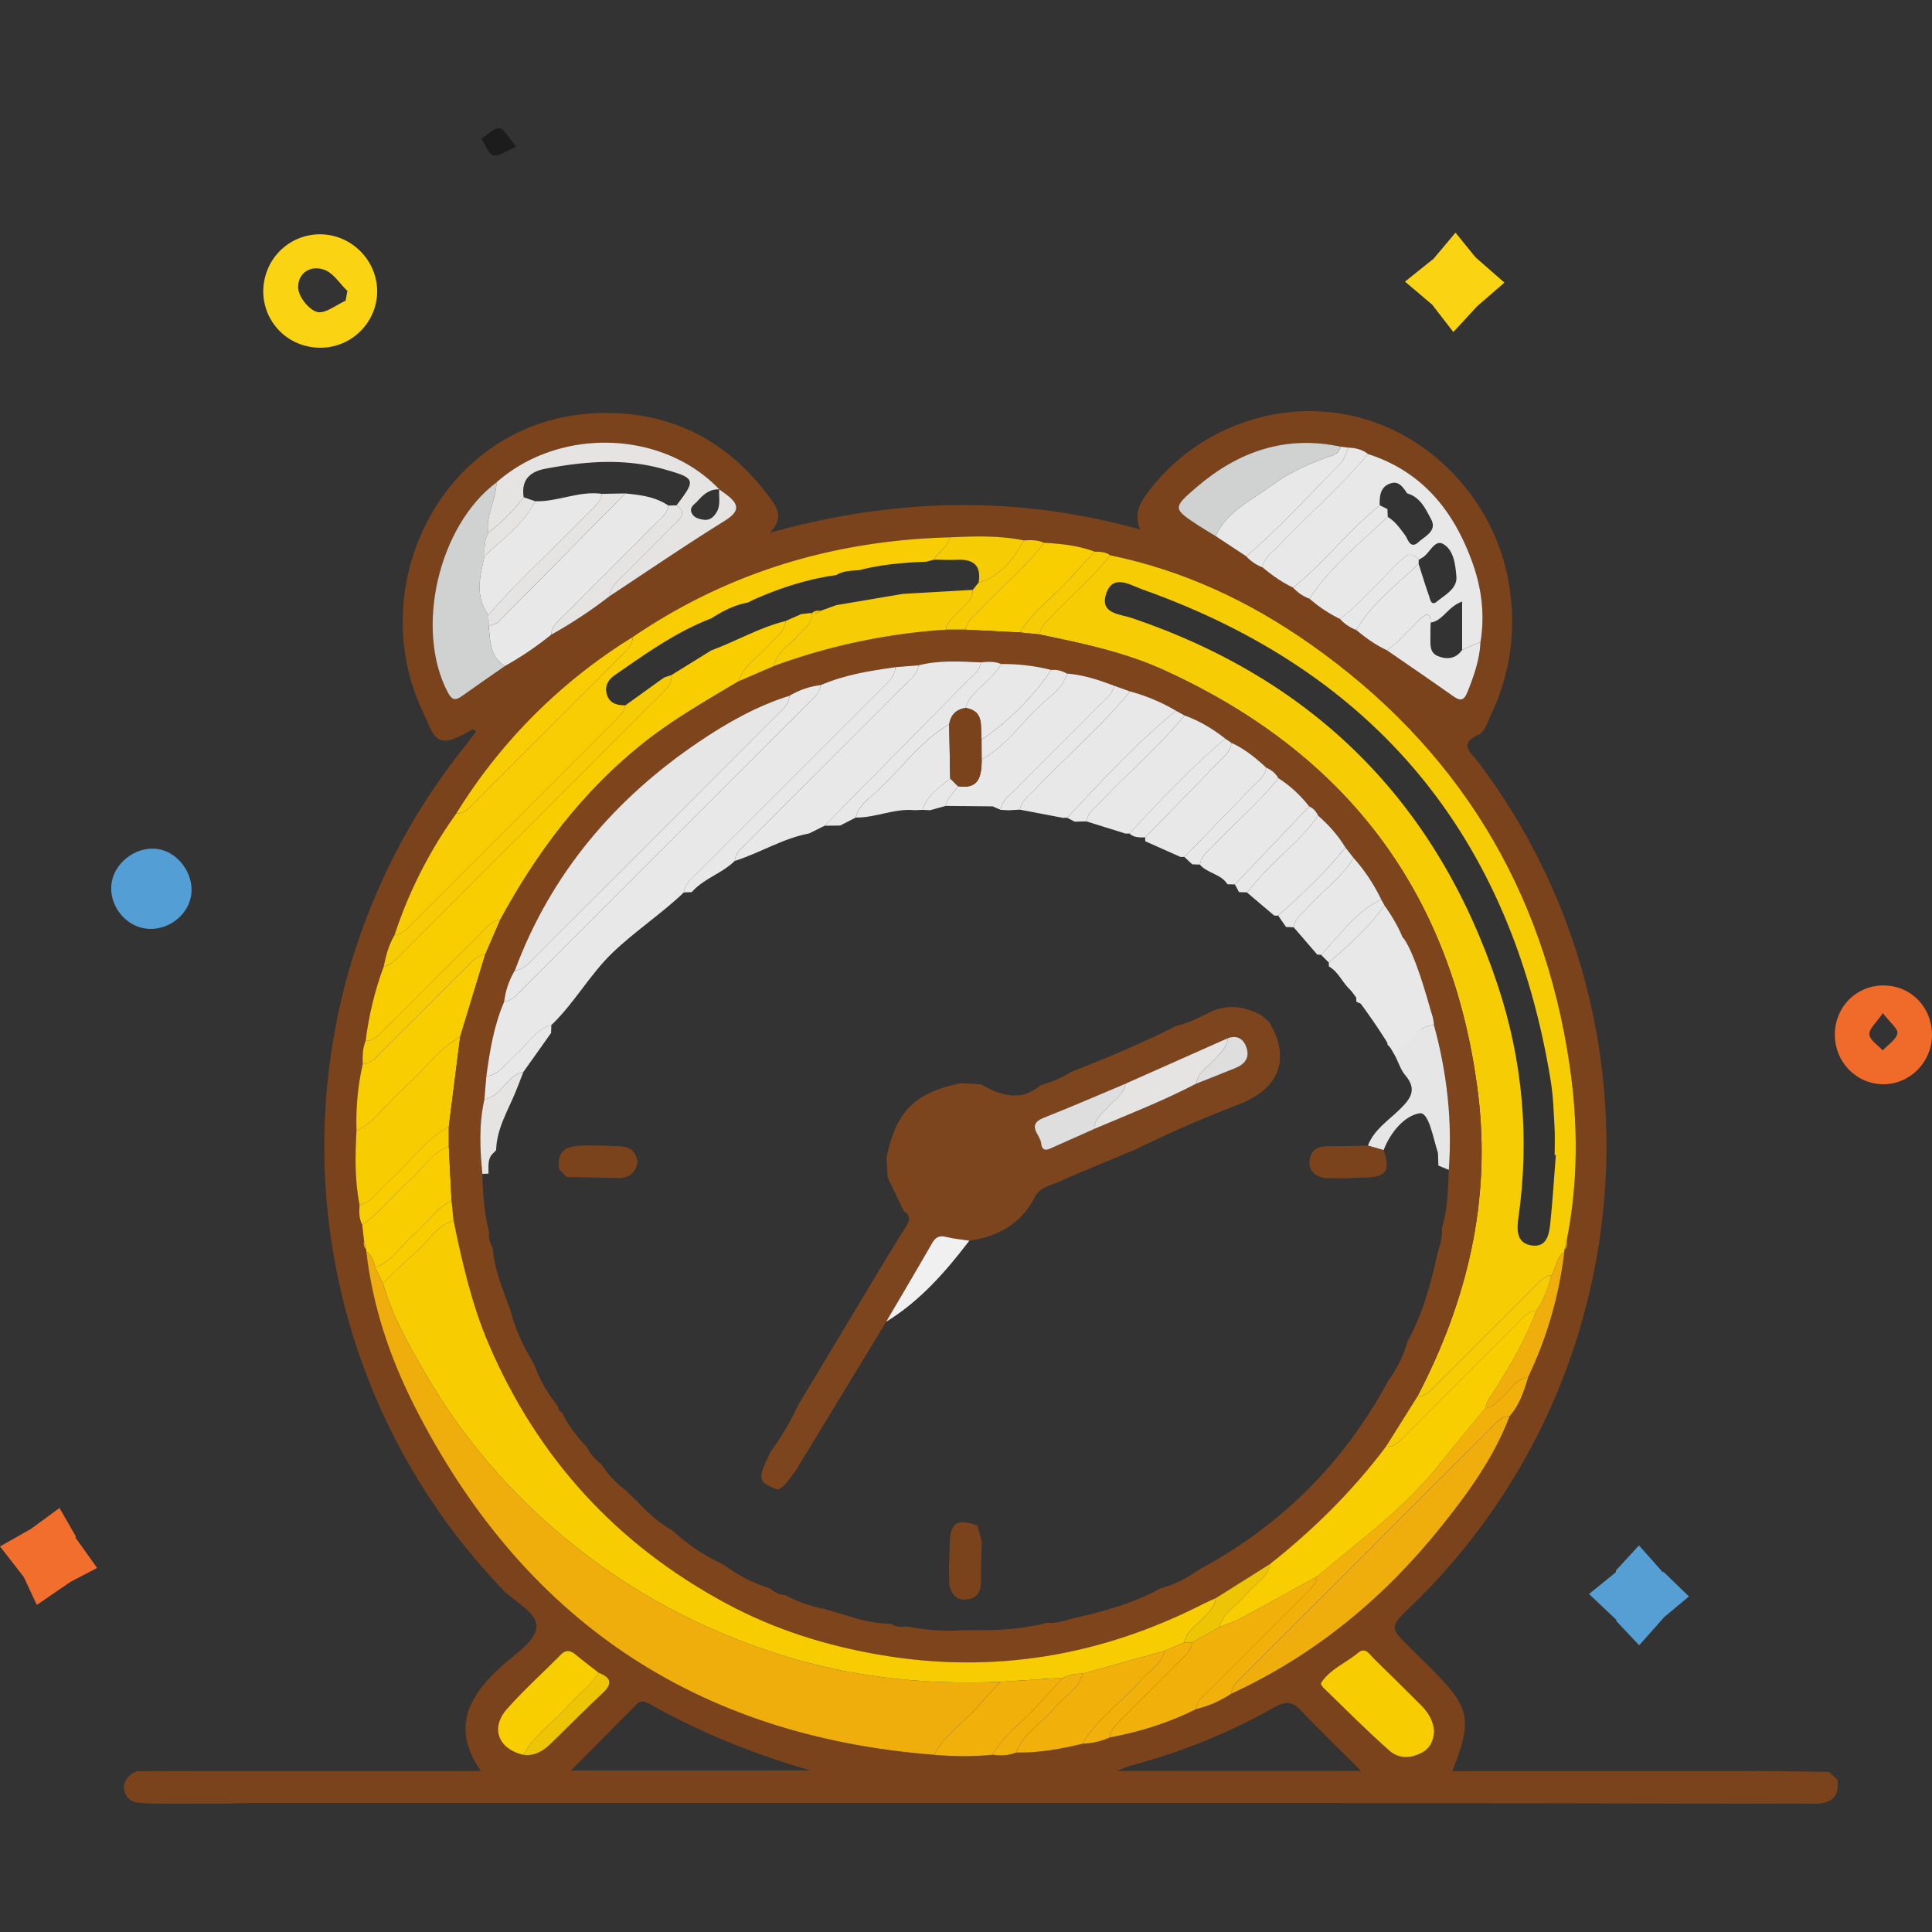 <svg xmlns="http://www.w3.org/2000/svg" width="90" height="90"><rect width="100%" height="100%" fill="#333333" stroke="none"/><g clip-rule="evenodd"><path fill-rule="evenodd" fill="#F06B2A" d="M89.999 48.254c-.022 1.243-1.038 2.255-2.262 2.254-1.276-.001-2.285-1.055-2.262-2.36.021-1.262 1.009-2.24 2.259-2.242 1.291-.002 2.289 1.032 2.265 2.348zm-2.288-1.058c-.309.453-.653.738-.631.99.023.264.399.496.621.743.245-.259.626-.49.687-.788.044-.208-.347-.509-.677-.945z"/><path fill-rule="evenodd" fill="#569FD5" d="M75.287 73.148l1.063-1.157 1.118 1.258.02-.032c.396.384.792.769 1.189 1.152l-1.145.956-1.173 1.319-1.079-1.146c.012-.008.022-.016.034-.022l-1.29-1.221 1.24-1.008c.008-.032.016-.064.023-.099z"/><path fill-rule="evenodd" fill="#FAD313" d="M68.737 11.989l1.345 1.176-1.271 1.101c-.338.365-.723.784-1.108 1.202l-.989-1.278c-.379-.322-.821-.697-1.264-1.071l1.335-1.07c.266-.314.642-.763 1.018-1.211l.934 1.151z"/><g fill-rule="evenodd"><path fill="#FAD312" d="M14.354 16.138a2.62 2.62 0 0 1-2.014-3.191 2.634 2.634 0 0 1 3.129-1.971c1.454.326 2.373 1.777 2.029 3.201a2.653 2.653 0 0 1-3.144 1.961zm1.745-2.127l.084-.458c-.354-.339-.651-.83-1.071-.983-.66-.242-1.254.169-1.221.848.019.405.495 1.009.878 1.113.368.102.882-.325 1.33-.52z"/><path fill="#F16E2D" d="M1.114 73.474A446.6 446.6 0 0 0 0 72.038l1.438-.813c.439-.322.887-.649 1.334-.978l.775 1.35a.717.717 0 0 1-.043.014c.339.477.68.953 1.02 1.43l-1.257.658-1.552 1.066-.601-1.291z"/><path fill="#539ED4" d="M6.618 43.225c-.955-.228-1.604-1.246-1.401-2.192.213-.993 1.3-1.69 2.269-1.456.935.226 1.6 1.275 1.404 2.212-.209.999-1.276 1.673-2.272 1.436z"/><path fill="#1C1C1C" d="M24.051 6.834c-.494.203-.843.48-1.074.404-.242-.081-.371-.502-.549-.773.277-.178.577-.518.828-.486.244.03.436.445.795.855z"/></g><path fill-rule="evenodd" fill="#7B431B" d="M82.848 82.507l2.352.034.387.356c.128.854-.338 1.133-1.098 1.127l-.914-.006-2.728.006-.915-.006-.523.002c-5.853-.01-11.705-.025-17.559-.026-16.771-.004-33.544-.001-50.317 0-.333 0-.666.018-.999.027l-2.527.003-.914-.006c-.577-.044-1.25.07-1.325-.803.065-.349.278-.572.599-.702l2.725-.013h13.307c-1.414-2.043-.527-3.527.982-4.893.605-.547 1.522-1.12 1.604-1.77.09-.697-.981-1.184-1.539-1.764a29.795 29.795 0 0 1-1.87-39.209c.203-.258.4-.521.607-.789-.089-.05-.156-.112-.181-.099-1.752 1.071-1.748.361-2.315-.842-2.818-5.985 1.046-13.624 8.143-13.888 3.424-.128 6.169 1.306 8.165 4.123.354.5.366.943-.141 1.452 5.703-1.597 11.407-1.789 17.257-.156-.286-.712-.027-1.2.34-1.698 2.231-3.02 6.142-4.451 9.769-3.543 3.613.906 6.459 4.064 7.07 7.764.355 2.139.088 4.166-.837 6.114-.156.327-.29.791-.561.914-.995.451-.349.861-.033 1.278 9.034 11.984 7.693 28.888-3.126 39.333-1.011.976-1.011.976-.032 1.939.303.299.603.599.904.897 1.887 1.874 2.012 2.425 1.048 4.839h13.191c.363 0 .727-.002 1.091-.004.303.004.61.005.913.009zM47.701 25.174c-1.146-.238-2.302-.196-3.459-.143-5.366.143-10.313 1.611-14.768 4.646a25.194 25.194 0 0 0-8.223 8.223 20.77 20.77 0 0 0-2.875 5.663c-.271.451-.398.952-.504 1.461a15.399 15.399 0 0 0-.841 3.469c-.146.346-.144.711-.135 1.077a12.134 12.134 0 0 0-.291 3.099c-.061 1.157-.088 2.313.144 3.46-.019.317-.036.634.125.929l.078.709c-.022.168-.013.328.11.46l.002.079c.291 2.531 1.088 4.92 2.229 7.172 5.029 9.938 13.088 15.401 24.223 16.268.908.08 1.817.096 2.724-.004.373.058.74.041 1.095-.101 1.054.02 2.079-.167 3.097-.412.443-.007.864-.12 1.271-.291 1.396-.265 2.742-.675 4.011-1.32a5.072 5.072 0 0 0 1.639-.714c3.927-1.811 7.163-4.494 9.844-7.858 1.244-1.562 2.412-3.181 3.129-5.073.463-.529.676-1.174.868-1.831.884-1.853 1.44-3.8 1.681-5.838l.002-.073c.126-.132.135-.293.114-.461.532-2.708.528-5.436.13-8.146-1.213-8.261-5.254-14.817-12.082-19.618-2.822-1.985-5.91-3.437-9.319-4.135-.215-.168-.474-.165-.727-.171-.761-.288-1.557-.365-2.358-.415-.301-.139-.616-.132-.934-.111zm10.353.741c.212.233.468.403.763.516.438.368.9.696 1.42.942.212.235.469.404.764.517.437.369.9.696 1.419.941.214.234.469.407.765.518.438.369.898.699 1.419.94 1.035.716 2.074 1.423 3.103 2.151.338.239.505.18.656-.2.302-.756.572-1.514.606-2.336.208-1.253.054-2.487-.364-3.661-.857-2.411-2.328-4.274-4.873-5.089-.268-.219-.586-.284-.921-.302l-.358-.043c-2.558-.548-4.757.218-6.689 1.869-1.158.989-1.135 1.018.101 1.827.251.164.509.313.766.469l1.423.941zM24.389 81.748c.53.067.927-.189 1.281-.534.8-.776 1.576-1.574 2.394-2.33.493-.457.401-.736-.175-.961-.358-.279-.721-.553-1.071-.842-.247-.204-.456-.242-.706.012-.829.844-1.716 1.635-2.496 2.521-.788.891-.399 1.867.773 2.134zm4.009-53.979c1.778-1.171 3.536-2.373 5.345-3.497.682-.424.737-.747.119-1.217-.118-.089-.238-.174-.357-.26l.004.002c-2.629-2.767-7.453-2.917-10.383-.325-2.704 2.019-3.812 6.839-2.27 9.775.203.389.369.389.676.169.66-.472 1.329-.93 1.994-1.393a15.234 15.234 0 0 0 2.152-1.458 21.598 21.598 0 0 0 2.72-1.796zM26.6 82.476h11.154c-2.605-.754-5.093-1.746-7.442-3.073-.224-.126-.439-.228-.655-.009-.992.996-1.981 1.995-3.057 3.082zm36.808.022c-1.029-1.028-1.925-1.888-2.776-2.79-.396-.421-.716-.488-1.244-.188a28.042 28.042 0 0 1-6.723 2.729c-.169.046-.329.126-.638.248l11.381.001zm3.399-1.868c-.043-.483-.278-.863-.608-1.191-.729-.727-1.456-1.453-2.194-2.168-.199-.193-.394-.57-.742-.275-.568.48-1.307.754-1.727 1.409-.025.036.059.167.12.226 1.02.987 2.018 2 3.085 2.937.428.376 1.017.356 1.538.054.377-.222.505-.584.528-.992z"/><path fill-rule="evenodd" fill="#F6CC05" d="M51.718 25.869c3.409.698 6.497 2.15 9.319 4.135 6.828 4.801 10.869 11.357 12.082 19.618.398 2.711.402 5.438-.13 8.146l-.114.461-.002.074c-.379.27-.383.74-.594 1.1-.396.053-.617.357-.872.611-1.475 1.471-2.945 2.945-4.42 4.417-.275.274-.52.604-.962.624 2.318-4.435 3.448-9.121 2.826-14.129-1.162-9.331-6.143-15.861-14.671-19.728-1.833-.831-3.795-1.233-5.752-1.643.038-.401.351-.619.595-.88.885-.946 1.899-1.772 2.695-2.806zm20.759 27.934l-.056-.003c0-.424.021-.85-.004-1.273-.041-.726-.061-1.459-.178-2.175-1.849-11.364-8.156-19.039-19.03-22.898-.563-.199-1.384-.754-1.689.231-.282.916.66.92 1.215 1.107 8.5 2.886 14.195 8.577 17.03 17.086 1.177 3.529 1.492 7.166.967 10.861-.084.589-.076 1.184.633 1.281.698.094.802-.531.855-1.047.109-1.054.175-2.113.257-3.17z"/><path fill-rule="evenodd" fill="#EFAE0C" d="M43.516 81.745c-11.135-.866-19.193-6.33-24.223-16.268-1.141-2.252-1.938-4.641-2.229-7.172.262.176.355.445.411.736l.36.729c.43 1.532 1.218 2.903 2.006 4.259 1.953 3.363 4.518 6.199 7.631 8.529 2.61 1.957 5.483 3.41 8.584 4.433 3.434 1.132 6.958 1.508 10.552 1.354-.346.377-.703.746-1.039 1.133-.669.771-1.57 1.33-2.053 2.267z"/><path fill-rule="evenodd" fill="#F8CD03" d="M29.474 29.677c4.455-3.035 9.401-4.503 14.768-4.646-.075.465-.53.66-.728 1.039l-.369.097c-1.038.039-2.07.125-3.082.384-.374.05-.765.017-1.102.238-1.332.183-2.598.592-3.825 1.132-.099.048-.195.096-.292.145l-.066.015c-.6.12-1.131.396-1.639.724-1.641.628-3.052 1.645-4.48 2.631-.291.201-.484.467-.409.835.098.473.457.589.884.586-.053.323-.291.522-.505.735-3.145 3.146-6.29 6.292-9.438 9.438-.231.234-.446.502-.814.534a20.77 20.77 0 0 1 2.875-5.663c.375.005.594-.257.827-.491 2.302-2.3 4.604-4.602 6.903-6.903.234-.236.496-.454.492-.83z"/><path fill-rule="evenodd" fill="#E9E8E8" d="M64.603 30.289c-.521-.242-.981-.572-1.419-.94.725-1.257 1.889-2.1 2.9-3.087.155.486.302.976.473 1.458.06.169.1.535.379.303.381-.314.952-.601.908-1.161-.044-.548-.12-1.252-.627-1.526-.401-.216-.618.459-.978.652-.053.028-.103.064-.151.097-.322-.413-.578-.233-.879.057-.93.897-1.762 1.896-2.79 2.691A6.647 6.647 0 0 1 61 27.89c.977-1.499 2.367-2.602 3.648-3.81.341.206.561.521.796.835.145.193.243.694.637.336.302-.274.877-.516.586-1.063-.257-.48-.503-1.032-1.118-1.205-.186-.273-.375-.59-.764-.467-.485.154-.525.584-.512 1.017-.248.217-.502.427-.741.652-1.114 1.046-2.1 2.227-3.296 3.187-.52-.246-.982-.574-1.42-.942.054-.435.407-.656.674-.936 1.396-1.462 2.921-2.802 4.24-4.342 2.545.815 4.016 2.679 4.873 5.089.418 1.174.572 2.408.364 3.661l-.856.374v-2.254c-.688.257-.887.891-1.465.98-.015-.418-.153-.479-.469-.186-.524.492-.96 1.078-1.574 1.473z"/><path fill-rule="evenodd" fill="#F9CE00" d="M17.032 48.493c.145-1.189.427-2.346.841-3.469.325-.05.523-.29.736-.503l12.159-12.158c.256-.256.548-.495.511-.916l1.851-1.146c1.165-.432 2.25-1.073 3.47-1.373-.035.513-.47.749-.752 1.093-.473.576-1.212.929-1.435 1.712-1.504.898-3.025 1.761-4.406 2.855-2.846 2.257-4.977 5.084-6.698 8.249-.403.038-.626.346-.879.599-1.479 1.475-2.955 2.954-4.432 4.429-.278.277-.528.599-.966.628z"/><path fill-rule="evenodd" fill="#EFAE0C" d="M70.324 65.972c-.717 1.893-1.885 3.512-3.129 5.073-2.681 3.364-5.917 6.048-9.844 7.858.04-.401.344-.625.598-.879 3.826-3.83 7.655-7.657 11.482-11.484.256-.253.483-.557.893-.568z"/><path fill-rule="evenodd" fill="#E9E8E8" d="M25.678 29.566a15.35 15.35 0 0 1-2.152 1.458c-.715-.422-.679-1.157-.762-1.841.159-.077.354-.118.473-.237 1.97-1.98 3.93-3.971 5.891-5.959.702.068 1.4.152 2.007.563-.054.395-.362.612-.613.864-1.42 1.426-2.845 2.847-4.268 4.273-.252.251-.558.474-.576.879z"/><path fill-rule="evenodd" fill="#D0D1D1" d="M22.764 29.183c.083.685.047 1.419.762 1.841-.665.463-1.334.921-1.994 1.393-.307.22-.473.22-.676-.169-1.542-2.936-.435-7.756 2.27-9.775-.008.801-.506 1.521-.385 2.343-.182.342-.176.712-.168 1.084-.209.932-.469 1.869.178 2.746.003.179.007.358.013.537z"/><path fill-rule="evenodd" fill="#E5E4E2" d="M22.741 24.816c-.121-.822.377-1.542.385-2.343 2.93-2.593 7.754-2.442 10.383.325-.442-.023-.738.23-1.006.534-.133.153-.377.273-.299.518.083.261.345.328.585.362.274.039.46-.13.591-.347.203-.335.094-.711.125-1.069.119.086.239.17.357.26.618.47.563.793-.119 1.217-1.809 1.124-3.566 2.326-5.345 3.497.022-.402.313-.632.567-.886.826-.829 1.654-1.655 2.479-2.484.265-.264.562-.53.072-.86.915-1.201.9-1.26-.586-1.682-1.84-.523-3.688-.37-5.535-.02-.733.138-1.124.542-1 1.328a8.532 8.532 0 0 1-1.654 1.65z"/><path fill-rule="evenodd" fill="#F7CC01" d="M16.75 56.129c-.231-1.146-.204-2.303-.144-3.46.899-.42 1.407-1.281 2.128-1.9.927-.795 1.607-1.86 2.702-2.471-.176 1.396-.354 2.791-.529 4.188-1.159.633-1.866 1.761-2.842 2.594-.426.364-.702.92-1.315 1.049z"/><path fill-rule="evenodd" fill="#F2B00B" d="M55.713 79.617c-1.269.646-2.614 1.056-4.011 1.32.025-.361.275-.586.509-.819.868-.867 1.742-1.732 2.603-2.607.288-.293.665-.531.72-.997.424-.237.847-.476 1.271-.714.332-.136.681-.245.998-.415 1.191-.641 2.372-1.302 3.557-1.956-.043.4-.354.623-.606.877-1.474 1.48-2.956 2.955-4.431 4.436-.255.253-.562.475-.61.875z"/><path fill-rule="evenodd" fill="#F9CE00" d="M21.436 48.298c-1.095.61-1.775 1.676-2.702 2.471-.721.619-1.229 1.48-2.128 1.9-.032-1.045.057-2.08.291-3.099.409-.025.635-.331.889-.585 1.311-1.306 2.616-2.617 3.928-3.923.255-.255.482-.558.886-.59l-1.164 3.826z"/><path fill-rule="evenodd" fill="#F7CC01" d="M66.807 80.63c-.022.408-.15.771-.528.99-.521.303-1.11.322-1.538-.054-1.067-.937-2.065-1.949-3.085-2.937-.062-.059-.146-.189-.12-.226.42-.655 1.158-.929 1.727-1.409.349-.295.543.082.742.275.738.715 1.466 1.441 2.194 2.168.329.33.565.709.608 1.193z"/><path fill-rule="evenodd" fill="#F2B00B" d="M55.713 79.617c.048-.4.355-.622.609-.876 1.475-1.48 2.957-2.955 4.431-4.436.253-.254.563-.477.606-.877 2.01-1.682 4.142-3.227 5.774-5.316.666-.854 1.372-1.676 2.06-2.512.361-.041.561-.322.81-.537.379-.329.632-.822 1.189-.923-.192.657-.405 1.302-.868 1.831-.41.012-.638.315-.893.568-3.827 3.827-7.656 7.654-11.482 11.484-.254.254-.558.478-.598.879a5.039 5.039 0 0 1-1.638.715z"/><path fill-rule="evenodd" fill="#D0D1D1" d="M56.628 24.973c-.257-.156-.515-.306-.766-.469-1.235-.809-1.259-.838-.101-1.827 1.933-1.65 4.132-2.417 6.689-1.869-.094.409-.48.438-.77.546-.854.319-1.682.7-2.408 1.237-.954.705-2.1 1.215-2.644 2.382z"/><path fill-rule="evenodd" fill="#F6CC05" d="M31.279 31.447c.037.421-.255.66-.511.916L18.609 44.521c-.213.213-.411.453-.736.503.105-.509.233-1.01.504-1.461.368-.031.583-.3.814-.534l9.438-9.438c.214-.213.452-.412.505-.735l1.278-.92.265-.192.275-.188c.109-.035.217-.073.327-.109z"/><path fill-rule="evenodd" fill="#F2B00B" d="M50.432 81.229c-1.018.245-2.043.432-3.096.412.338-.926 1.227-1.376 1.804-2.095.428-.531 1.115-.85 1.294-1.582 1.277-.355 2.553-.711 3.829-1.064-.159.631-.734.924-1.117 1.371-.873 1.016-2.042 1.758-2.714 2.958z"/><path fill-rule="evenodd" fill="#F9CE00" d="M48.633 25.283c.802.05 1.598.127 2.358.415-.386.42-.777.834-1.157 1.26-.757.85-1.724 1.505-2.317 2.504-.849-.042-1.695-.086-2.543-.129.063-.428.418-.644.679-.927.975-1.058 2.118-1.956 2.98-3.123zM17.476 59.042c-.056-.291-.149-.561-.411-.736l-.002-.08a76.363 76.363 0 0 1-.11-.459l-.078-.709c.873-.6 1.497-1.464 2.284-2.152.58-.505.97-1.232 1.748-1.506l.128 2.541c-.752.365-1.179 1.096-1.799 1.609-.593.491-.968 1.238-1.76 1.492zM24.389 81.748c-1.172-.267-1.562-1.243-.773-2.135.78-.886 1.667-1.677 2.496-2.521.25-.254.459-.216.706-.012.351.289.713.563 1.071.842-.41.641-1.033 1.081-1.526 1.644-.646.738-1.51 1.279-1.974 2.182z"/><path fill-rule="evenodd" fill="#E9E8E8" d="M56.628 24.973c.544-1.167 1.69-1.676 2.646-2.382.727-.537 1.555-.918 2.408-1.237.289-.108.676-.137.77-.546l.358.043c-.114.245-.171.545-.35.726-1.45 1.463-2.838 2.993-4.406 4.338-.475-.315-.951-.629-1.426-.942z"/><path fill-rule="evenodd" fill="#F2B00B" d="M43.516 81.745c.482-.938 1.384-1.496 2.055-2.266.336-.387.693-.756 1.039-1.133l2.911-.19c-.387.421-.782.833-1.159 1.263-.689.789-1.609 1.369-2.121 2.322-.908.1-1.817.084-2.725.004z"/><path fill-rule="evenodd" fill="#F8CD03" d="M29.474 29.677c.004.376-.258.595-.492.829-2.299 2.302-4.602 4.603-6.903 6.903-.233.234-.452.496-.827.491a25.172 25.172 0 0 1 8.222-8.223z"/><path fill-rule="evenodd" fill="#E9E8E8" d="M68.111 30.277l.856-.374c-.034.822-.305 1.58-.606 2.336-.151.38-.318.439-.656.2-1.028-.728-2.067-1.435-3.103-2.151.614-.395 1.051-.98 1.575-1.471.315-.293.454-.232.469.186-.006.209-.018.42-.012.629.006.355-.065.769.357.935.419.166.829.124 1.12-.29z"/><path fill-rule="evenodd" fill="#F6CC05" d="M22.599 44.473c-.403.032-.631.335-.886.59-1.312 1.306-2.617 2.617-3.928 3.923-.254.254-.479.56-.889.585-.009-.366-.012-.731.135-1.077.438-.029.688-.352.966-.627 1.477-1.476 2.952-2.955 4.432-4.429.253-.253.476-.562.879-.599l-.709 1.634z"/><path fill-rule="evenodd" fill="#E5E4E2" d="M31.517 23.54c.489.33.192.596-.072.86-.825.829-1.653 1.655-2.479 2.484-.254.253-.545.484-.567.886a21.715 21.715 0 0 1-2.72 1.797c.018-.406.324-.628.575-.88 1.423-1.426 2.848-2.847 4.268-4.273.251-.252.56-.469.613-.864l.382-.01z"/><path fill-rule="evenodd" fill="#EFAE0C" d="M71.192 64.141c-.558.101-.811.594-1.189.923-.249.215-.448.496-.81.537.041-.35.285-.595.457-.873.731-1.18 1.449-2.365 1.917-3.682.382-.484.525-1.072.712-1.643.211-.359.215-.83.594-1.1a18.487 18.487 0 0 1-1.681 5.838z"/><path fill-rule="evenodd" fill="#E9E8E8" d="M58.054 25.915c1.568-1.345 2.956-2.875 4.406-4.338.179-.181.235-.48.35-.726.335.018.653.083.921.302-1.319 1.54-2.844 2.879-4.24 4.342-.267.279-.62.5-.674.936a1.97 1.97 0 0 1-.763-.516z"/><path fill-rule="evenodd" fill="#F6CC05" d="M43.514 26.07c.197-.378.652-.574.728-1.039 1.157-.054 2.314-.095 3.459.143-.501.874-1.078 1.666-2.113 1.963.135-.797-.244-1.099-1.004-1.06-.356.018-.713-.004-1.07-.007z"/><path fill-rule="evenodd" fill="#F2B00B" d="M50.432 81.229c.672-1.199 1.842-1.941 2.714-2.958.383-.447.958-.74 1.117-1.371l.903-.383c.122-.002.245-.002.367-.003-.055.466-.432.704-.72.997-.86.875-1.734 1.74-2.603 2.607-.233.233-.483.458-.509.819a3.389 3.389 0 0 1-1.269.292z"/><path fill-rule="evenodd" fill="#F6CC05" d="M45.588 27.137c1.035-.297 1.612-1.09 2.113-1.963.317-.021.633-.028.932.109-.861 1.167-2.005 2.065-2.981 3.124-.261.283-.615.499-.679.927h-.914c.051-.352.324-.548.541-.788.288-.322.713-.555.716-1.069l.272-.34z"/><path fill-rule="evenodd" fill="#F9CE00" d="M20.907 53.399c-.778.273-1.168 1.001-1.748 1.506-.787.688-1.411 1.553-2.284 2.152-.161-.295-.144-.611-.125-.929.613-.129.89-.685 1.315-1.05.976-.833 1.683-1.961 2.842-2.594v.915z"/><path fill-rule="evenodd" fill="#E9E8E8" d="M60.236 27.373c1.196-.96 2.182-2.141 3.296-3.187.239-.226.493-.436.741-.652.12.061.239.122.36.182.004.122.009.243.015.365-1.281 1.208-2.672 2.311-3.648 3.81a1.963 1.963 0 0 1-.764-.518z"/><path fill-rule="evenodd" fill="#EEC504" d="M24.389 81.748c.464-.903 1.328-1.444 1.974-2.182.493-.563 1.116-1.003 1.526-1.644.576.225.668.504.175.961-.817.756-1.594 1.554-2.394 2.33-.354.346-.751.602-1.281.535z"/><path fill-rule="evenodd" fill="#F2B00B" d="M46.24 81.741c.512-.953 1.432-1.533 2.121-2.322.377-.43.772-.842 1.159-1.263.286-.155.596-.188.913-.192-.179.732-.866 1.051-1.294 1.582-.577.719-1.466 1.169-1.804 2.095-.355.141-.722.158-1.095.1z"/><path fill-rule="evenodd" fill="#F6CC05" d="M47.517 29.462c.594-1 1.561-1.654 2.317-2.504.38-.426.771-.84 1.157-1.26.253.007.512.003.727.171-.796 1.034-1.81 1.859-2.694 2.806-.244.262-.557.479-.595.88-.304-.031-.609-.061-.912-.093z"/><path fill-rule="evenodd" fill="#E9E8E8" d="M66.084 26.261c-1.012.987-2.176 1.831-2.9 3.087a1.942 1.942 0 0 1-.765-.518c1.028-.796 1.86-1.794 2.79-2.691.301-.29.557-.47.879-.057.001.06 0 .119-.004.179z"/><path fill-rule="evenodd" fill="#EFAE0C" d="M72.875 58.229l.114-.461c.021.169.012.33-.114.461zM16.953 57.767l.11.459c-.123-.131-.133-.291-.11-.459z"/><path fill-rule="evenodd" fill="#7E451C" d="M47.517 29.462l.912.093c1.957.41 3.919.812 5.752 1.643 8.528 3.867 13.509 10.397 14.671 19.728.622 5.008-.508 9.694-2.825 14.129-.488.779-.978 1.558-1.467 2.336-1.552 2.064-3.372 3.865-5.396 5.466l-2.535 1.595c-.191.088-.388.17-.576.266-4.758 2.422-9.764 3.277-15.047 2.375-2.515-.43-4.917-1.182-7.175-2.396-5.1-2.744-8.785-6.77-11.066-12.091-.792-1.848-1.229-3.794-1.636-5.751l-.094-.914-.128-2.541v-.914c.176-1.396.354-2.791.529-4.188.388-1.275.777-2.551 1.163-3.825l.709-1.635c1.722-3.165 3.853-5.992 6.698-8.249 1.381-1.094 2.902-1.957 4.406-2.855l1.632-.706a28.57 28.57 0 0 1 8.015-1.694h.914l2.544.128zm-24.952 21.75c-.257 1.151-.214 2.312-.092 3.473.016.916.086 1.825.312 2.717-.034.265.038.506.167.732.057.761.294 1.475.562 2.182l.271.753c.2.76.505 1.476.906 2.149.071.13.143.261.212.391.249.701.627 1.326 1.088 1.904.022.119.044.24.188.279.284.614.703 1.133 1.161 1.625.157.319.391.575.671.792.301.474.682.871 1.129 1.209.182.177.364.352.546.526.482.516.998.99 1.616 1.341l.238.198a8.244 8.244 0 0 0 1.938 1.287c.095.053.191.105.286.159.645.462 1.333.836 2.1 1.056.202.205.453.301.733.334.567.301 1.169.51 1.8.628l.932.277c.709.224 1.425.417 2.177.415.223.17.481.148.736.13.843.146 1.689.247 2.545.171l.916-.004c1.044.006 2.076-.08 3.089-.345.435.056.828-.114 1.235-.211 1.401-.315 2.782-.694 4.053-1.396.669-.175 1.265-.499 1.826-.894 3.794-2.045 6.714-4.964 8.759-8.76.395-.561.719-1.156.894-1.825.703-1.269 1.079-2.649 1.396-4.052.098-.407.267-.803.212-1.234.27-.888.285-1.805.326-2.721.172-2.289-.085-4.535-.691-6.746a2.168 2.168 0 0 0-.286-.93 6.287 6.287 0 0 0-.627-1.799 1.149 1.149 0 0 0-.329-.735c-.218-.768-.597-1.454-1.055-2.1l-.158-.284a8.345 8.345 0 0 0-1.289-1.938 81.192 81.192 0 0 0-.381-.489 6.371 6.371 0 0 0-1.271-1.483c-.092-.188-.218-.342-.416-.428a5.808 5.808 0 0 0-1.438-1.319 1.127 1.127 0 0 0-.561-.485c-.49-.457-1.01-.875-1.625-1.16a33.986 33.986 0 0 1-.28-.19c-.58-.458-1.205-.835-1.903-1.084l-.395-.218a8.65 8.65 0 0 0-2.146-.903c-.253-.089-.502-.179-.752-.269-.707-.264-1.42-.506-2.183-.56-.228-.126-.468-.2-.731-.169a9.09 9.09 0 0 0-2.341-.277c-.304-.133-.62-.11-.937-.077-.976-.042-1.95-.112-2.911.138l-1.074.086c-1.186.163-2.366.352-3.478.832a3.69 3.69 0 0 0-1.455.498c-1.513.473-2.881 1.243-4.185 2.121-3.96 2.671-6.93 6.157-8.61 10.675a3.662 3.662 0 0 0-.497 1.456c-.48 1.109-.67 2.289-.832 3.476-.031.358-.062.717-.091 1.075z"/><path fill="none" d="M72.477 53.803c-.082 1.058-.147 2.116-.257 3.171-.054.516-.157 1.141-.855 1.047-.709-.098-.717-.692-.633-1.281.525-3.695.21-7.332-.967-10.861-2.835-8.51-8.53-14.201-17.03-17.086-.555-.188-1.497-.191-1.215-1.107.306-.985 1.127-.43 1.689-.231 10.874 3.86 17.182 11.535 19.03 22.898.117.716.137 1.449.178 2.175.024.424.004.85.004 1.273l.056.002z"/><path fill-rule="evenodd" fill="#F6CC05" d="M64.56 67.392c.489-.778.979-1.557 1.467-2.336.441-.02.686-.35.961-.624 1.475-1.472 2.945-2.946 4.42-4.417.255-.254.477-.559.872-.611-.187.57-.33 1.158-.712 1.643-.436.043-.665.387-.938.658-1.703 1.697-3.401 3.4-5.105 5.099-.273.269-.507.613-.965.588z"/><path fill-rule="evenodd" fill="#F7CC01" d="M21.128 56.854c.407 1.957.844 3.903 1.636 5.751 2.281 5.321 5.967 9.347 11.066 12.091 2.258 1.215 4.66 1.967 7.175 2.396 5.284.902 10.29.047 15.047-2.375.188-.096.385-.178.576-.266-.017.397-.308.623-.545.89-.329.372-.811.628-.918 1.174l-.903.384-3.829 1.064c-.317.004-.627.037-.913.192l-2.911.19c-3.594.153-7.119-.223-10.552-1.354-3.101-1.022-5.974-2.476-8.584-4.433-3.113-2.33-5.678-5.166-7.631-8.529-.788-1.355-1.576-2.727-2.006-4.259.506-.475.994-.968 1.52-1.42.585-.503.969-1.249 1.772-1.496z"/><path fill-rule="evenodd" fill="#F9CE00" d="M21.128 56.854c-.804.246-1.188.992-1.772 1.497-.525.452-1.014.945-1.52 1.42l-.36-.729c.792-.254 1.167-1.001 1.76-1.492.62-.514 1.047-1.244 1.799-1.609l.093.913z"/><path fill="none" d="M36.599 28.927c-1.22.301-2.305.941-3.47 1.374.036-.426.38-.643.625-.93.356-.418.898-.69 1.023-1.291l.066-.015.292-.145c1.228-.54 2.493-.949 3.825-1.132l-1.639 1.819c-.24.108-.481.214-.722.32zM30.412 31.937l-1.278.92c-.427.002-.786-.114-.884-.586-.075-.369.118-.634.409-.835 1.429-.986 2.84-2.003 4.48-2.631-.151.669-.773.959-1.159 1.439-.349.433-.915.696-1.028 1.314l-.275.188-.265.191zM40.063 26.551c1.012-.259 2.044-.346 3.082-.384-.176.636-.933.85-1.09 1.499l-3.106.526c.051-.764.886-.996 1.114-1.641z"/><path fill="none" d="M42.055 27.666c.157-.649.914-.862 1.09-1.499l.369-.097c.356.003.714.025 1.07.007.76-.039 1.139.263 1.004 1.06l-.274.339-3.259.19zM30.952 31.557c.113-.618.68-.881 1.028-1.314.386-.48 1.008-.771 1.159-1.439.508-.328 1.039-.604 1.639-.724-.125.601-.667.873-1.023 1.291-.245.287-.589.503-.625.93-.617.382-1.232.764-1.851 1.146l-.327.11zM40.063 26.551c-.228.645-1.063.877-1.114 1.641-.239.087-.479.173-.718.261-.153-.012-.304-.013-.418.119l-.016-.019-.475.056 1.639-1.819c.337-.222.728-.189 1.102-.239zM66.084 26.261c.004-.06.005-.119.004-.178.049-.032.099-.069.151-.097.359-.192.576-.868.978-.652.507.274.583.979.627 1.526.044.56-.527.847-.908 1.161-.279.231-.319-.134-.379-.303-.171-.482-.318-.971-.473-1.457zM68.111 30.277c-.291.414-.701.456-1.119.291-.423-.166-.352-.58-.357-.935-.006-.209.006-.42.012-.629.578-.09.777-.723 1.465-.98l-.001 2.253zM64.648 24.08a22.26 22.26 0 0 1-.015-.365c.446-.066.69-.386.915-.732.615.173.861.724 1.118 1.205.291.547-.284.789-.586 1.063-.394.358-.492-.143-.637-.336-.234-.314-.454-.629-.795-.835z"/><path fill="none" d="M65.549 22.983c-.225.346-.469.666-.915.732-.121-.06-.24-.121-.36-.182-.014-.433.026-.863.511-1.017.389-.123.578.194.764.467z"/><path fill-rule="evenodd" fill="#F9CE00" d="M37.323 28.608l.475-.056c.083.471-.302.675-.541.967-.41.499-1.061.803-1.212 1.508l-1.632.706c.223-.783.962-1.136 1.435-1.712.282-.345.717-.58.752-1.093l.723-.32z"/><path fill="none" d="M31.517 23.54l-.383.01c-.606-.411-1.305-.495-2.007-.563l-1.084.02c-1.064-.156-2.054.376-3.105.345l-.542-.186c-.124-.786.267-1.189 1-1.328 1.847-.35 3.695-.503 5.535.02 1.486.422 1.501.481.586 1.682z"/><path fill-rule="evenodd" fill="#E5E4E2" d="M28.043 23.006l1.084-.02c-1.961 1.988-3.921 3.979-5.891 5.959-.118.119-.313.16-.473.237-.006-.179-.01-.358-.014-.537 1.438-1.667 3.09-3.124 4.609-4.711.267-.279.61-.505.685-.928z"/><path fill-rule="evenodd" fill="#E9E8E8" d="M28.043 23.006c-.075.422-.418.649-.684.928-1.52 1.587-3.172 3.044-4.609 4.711-.646-.877-.387-1.813-.178-2.746.85-.793 1.818-1.475 2.365-2.549 1.053.032 2.042-.499 3.106-.344z"/><path fill-rule="evenodd" fill="#E5E4E2" d="M24.938 23.351c-.547 1.074-1.516 1.756-2.365 2.549-.008-.372-.014-.742.168-1.084a8.514 8.514 0 0 0 1.655-1.651l.542.186z"/><path fill="none" d="M33.504 22.796c-.031.358.078.734-.125 1.069-.131.217-.316.386-.591.347-.24-.035-.502-.102-.585-.362-.078-.244.166-.364.299-.518.268-.304.563-.557 1.006-.534l-.004-.002z"/><path fill-rule="evenodd" fill="#F9CE00" d="M64.56 67.392c.458.025.692-.318.964-.589 1.704-1.698 3.402-3.401 5.105-5.099.273-.271.503-.615.938-.658-.468 1.316-1.186 2.502-1.917 3.682-.172.278-.416.523-.457.873-.688.836-1.394 1.658-2.06 2.512-1.633 2.09-3.765 3.635-5.774 5.316-1.185.654-2.365 1.315-3.557 1.956-.317.17-.666.279-.998.415.188-.717.866-1.033 1.285-1.562.363-.456.971-.724 1.074-1.381 2.025-1.6 3.845-3.401 5.397-5.465z"/><path fill-rule="evenodd" fill="#EEC504" d="M59.164 72.857c-.104.657-.711.925-1.074 1.381-.419.528-1.097.845-1.285 1.562l-1.271.714c-.122.001-.245.001-.367.003.107-.547.589-.803.918-1.175.237-.267.528-.492.545-.89l2.534-1.595z"/><path fill-rule="evenodd" fill="#F1F0F0" d="M30.412 31.937c.089-.064.177-.127.265-.192l-.265.192z"/><path fill-rule="evenodd" fill="#F6CC05" d="M36.044 31.028c.151-.706.802-1.009 1.212-1.508.239-.292.624-.496.541-.967l.016.019a.444.444 0 0 0 .418-.119l.718-.261 3.106-.526 3.259-.189c-.001.515-.426.748-.714 1.069-.217.24-.49.436-.541.788a28.57 28.57 0 0 0-8.015 1.694z"/><path fill="none" d="M38.396 74.947a6.296 6.296 0 0 1-1.8-.628c-.035-.574.416-.85.75-1.184 8.248-8.256 16.502-16.508 24.755-24.761 1.368-1.37 1.368-1.37 2.532.106l.001.182c-.207.176-.425.34-.615.531a42274.849 42274.849 0 0 0-25.054 25.056c-.212.212-.381.465-.569.698zM27.338 67.417c-.458-.492-.877-1.011-1.161-1.625.502-.063.763-.471 1.078-.785 8.364-8.359 16.727-16.722 25.09-25.08.295-.294.538-.672 1.004-.738l1.642.731c-.24.27-.468.554-.723.81-2.929 2.935-5.863 5.864-8.79 8.799-.274.273-.619.503-.693.928-2.164.423-3.055 1.313-3.486 3.483-.428.072-.654.42-.93.693-4.036 4.029-8.066 8.063-12.101 12.092-.273.274-.502.622-.93.692zM25.99 65.513c-.461-.578-.839-1.203-1.088-1.904.212-.172.437-.326.629-.518a54301.73 54301.73 0 0 0 24-23.998c.235-.234.506-.447.537-.816l.54-.014 1.825.569c-.261.292-.51.598-.789.875-8.275 8.282-16.556 16.561-24.833 24.841-.298.3-.639.565-.821.965zM24.69 63.218a8.349 8.349 0 0 1-.906-2.149c.256-.212.53-.403.764-.637 7.273-7.269 14.545-14.54 21.814-21.812.255-.254.563-.475.617-.874l.534-.029 2.011.383c-.262.292-.511.598-.786.875-7.729 7.733-15.461 15.464-23.191 23.196-.32.319-.687.603-.857 1.047zM41.504 75.64c-.752.002-1.468-.191-2.177-.415-.061-.548.373-.8.684-1.11 8.079-8.086 16.161-16.168 24.246-24.248.233-.233.496-.439.745-.658.151.297.253.637.463.883.564.661.252 1.091-.261 1.592-.533.521-1.198.941-1.481 1.685-.568.01-1.135.034-1.703.025-.447-.007-.874.035-.992.546-.127.545.176.84.694.943-.056.397-.369.613-.622.866-4.898 4.903-9.8 9.804-14.701 14.702-.254.254-.476.563-.875.609-.949-.326-1.26-.121-1.282.848-.009.324-.021.648-.033.973-1.093.731-2.042 1.604-2.705 2.759zM44.786 75.94c-.855.076-1.702-.024-2.545-.171a4.827 4.827 0 0 1 1.975-1.976c.103.521.398.822.943.695.511-.119.553-.549.545-.996-.007-.566.02-1.134.029-1.701.393-.064.61-.377.863-.629 5.139-5.136 10.276-10.272 15.412-15.411.251-.253.563-.47.629-.864.324-.01.648-.024.972-.032.969-.023 1.176-.335.846-1.277.315-.824.964-1.599 1.676-1.717.433-.072.624 1.134.844 1.8.011.028.011.06.015.09-.393.065-.614.371-.869.625A50505.35 50505.35 0 0 0 45.42 75.078c-.255.253-.568.47-.634.862zM35.863 73.985c-.767-.22-1.455-.594-2.1-1.056.214-.167.448-.313.64-.503 6.028-6.021 12.052-12.047 18.078-18.073.235-.235.496-.458.478-.839a60.254 60.254 0 0 1 4.943-2.146c-.046.476-.427.719-.721 1.013-6.859 6.867-13.724 13.729-20.585 20.597-.295.294-.675.539-.733 1.007zM67.491 54.499c-.041.916-.057 1.833-.326 2.721-.396.057-.614.368-.867.621-5.63 5.626-11.259 11.254-16.884 16.884-.254.253-.564.472-.623.867-1.014.265-2.045.351-3.089.345.089-.459.468-.697.764-.992 6.582-6.592 13.172-13.178 19.757-19.768.277-.278.521-.586.782-.881.163.068.323.137.486.203zM22.785 57.401c-.226-.892-.296-1.801-.312-2.717l.282-.012c.437-.053.667-.399.94-.672 4.933-4.93 9.864-9.859 14.792-14.793.233-.234.437-.5.653-.751l.725-.372c.926.012 1.798-.435 2.734-.344-.263.292-.511.597-.789.874-4.603 4.608-9.207 9.211-13.812 13.82-.273.273-.619.502-.696.927-.739.013-1.424.088-1.248 1.121-.419.385-.828.783-1.263 1.15-.679.578-1.131 1.416-2.006 1.769z"/><path fill-rule="evenodd" fill="#E9E8E8" d="M22.655 50.137c.162-1.187.352-2.366.832-3.476.4-.047.621-.357.875-.611 4.423-4.418 8.843-8.839 13.263-13.261.253-.254.563-.476.609-.876 1.111-.48 2.292-.669 3.478-.832-.032.47-.381.736-.677 1.032-2.839 2.84-5.68 5.677-8.515 8.52-.273.273-.613.505-.663.94-1.047 1-2.263 1.793-3.316 2.802-1.078 1.035-1.784 2.356-2.855 3.376-.774.216-1.123.944-1.692 1.407-.43.349-.705.909-1.339.979z"/><path fill="none" d="M66.953 58.454c-.316 1.402-.692 2.783-1.396 4.052-.404.034-.627.343-.878.597-3.338 3.332-6.673 6.667-10.006 10.003-.254.253-.561.475-.595.879-1.271.702-2.651 1.081-4.053 1.396.052-.422.333-.696.613-.978 5.113-5.111 10.226-10.223 15.336-15.336.282-.281.557-.562.979-.613zM29.138 69.418a4.609 4.609 0 0 1-1.129-1.209c.055-.429.374-.679.649-.956 3.936-3.938 7.871-7.874 11.81-11.81.255-.254.479-.557.884-.592l.748 1.563c-.257.297-.493.613-.77.891-3.512 3.52-7.027 7.036-10.547 10.549-.534.535-1.095 1.043-1.645 1.564z"/><path fill-rule="evenodd" fill="#E7E6E6" d="M23.984 45.206c1.681-4.519 4.65-8.004 8.61-10.675 1.304-.877 2.672-1.648 4.185-2.121-.025.406-.322.638-.577.894-3.774 3.775-7.549 7.551-11.326 11.325-.254.254-.487.552-.892.577z"/><path fill="none" d="M31.3 71.285c-.618-.351-1.134-.825-1.616-1.341.052-.073.096-.156.159-.22 3.543-3.551 7.09-7.1 10.634-10.651.221-.221.462-.387.783-.409l-4.067 6.772c-.338-.008-.551.207-.768.423l-4.668 4.669c-.215.215-.424.433-.457.757zM25.99 65.513c.183-.399.523-.665.821-.964 8.277-8.28 16.559-16.56 24.833-24.841.279-.278.528-.583.789-.876l.187-.003c.208.201.47.18.728.183l.002.178c-.466.065-.709.443-1.004.738-8.364 8.358-16.726 16.721-25.09 25.08-.315.314-.576.722-1.078.785-.144-.04-.166-.161-.188-.28zM65.002 49.208c-.249.219-.512.425-.745.658-8.085 8.08-16.167 16.162-24.246 24.248-.311.311-.744.563-.684 1.11l-.932-.277c.188-.233.357-.486.569-.697a45526.6 45526.6 0 0 1 25.054-25.056c.19-.191.408-.355.615-.531.123.121.243.243.365.365.004.061.004.12.004.18z"/><path fill-rule="evenodd" fill="#E9E8E8" d="M42.786 30.994c.961-.25 1.936-.18 2.911-.138-.072.425-.42.648-.69.923-2.193 2.231-4.393 4.458-6.591 6.686-.241.12-.482.241-.724.36-1.227.23-2.289.91-3.465 1.28.049-.436.395-.665.665-.938 2.408-2.414 4.822-4.822 7.229-7.235.272-.272.615-.503.665-.938z"/><path fill="none" d="M24.69 63.218c.17-.443.537-.728.856-1.047 7.729-7.732 15.462-15.463 23.191-23.196.275-.277.524-.582.786-.875l.189-.005.355.182c-.031.369-.302.582-.537.816a67876.595 67876.595 0 0 1-24 23.998c-.192.191-.417.346-.629.518-.068-.13-.14-.261-.211-.391zM46.979 37.746c-.055.398-.362.619-.617.874a64085.437 64085.437 0 0 1-21.814 21.812c-.233.233-.508.425-.764.637l-.271-.753c.255-.034.436-.19.607-.362 1.486-1.489 2.975-2.977 4.463-4.464.174-.173.329-.354.361-.607.436-.068.687-.321.757-.758.398-.055.615-.37.867-.623 5.023-5.02 10.045-10.039 15.063-15.062.253-.253.568-.471.607-.876l.379.164c.121.005.24.012.362.018zM67.005 54.296c-.261.295-.505.603-.782.881-6.585 6.59-13.175 13.176-19.757 19.768-.296.295-.675.533-.764.992l-.916.004c.066-.393.379-.609.633-.862 6.898-6.903 13.798-13.803 20.701-20.702.255-.254.477-.56.869-.625l.016.544zM52.958 53.515c.019.381-.242.604-.478.839-6.025 6.026-12.049 12.052-18.078 18.073-.191.19-.426.336-.64.503-.095-.054-.191-.106-.286-.159.088-.6.619-.866.956-1.279.582-.715 1.477-1.163 1.799-2.101.396-.175.571-.561.827-.87.402-.02.646-.299.903-.557l12.844-12.845c.258-.257.538-.501.51-.917.548-.23 1.095-.459 1.643-.687zM66.953 58.454c-.422.051-.697.332-.978.613-5.11 5.113-10.223 10.225-15.336 15.336-.28.281-.562.556-.613.978-.407.097-.801.267-1.235.211.059-.396.369-.614.623-.867 5.625-5.63 11.254-11.258 16.884-16.884.253-.253.472-.564.867-.621.055.431-.114.827-.212 1.234z"/><path fill-rule="evenodd" fill="#E9E8E8" d="M46.618 37.726c-.126-.054-.255-.108-.38-.163l-2.183-.02c.041-.396.408-.593.559-.922 1.029.171 1.107-.509 1.119-1.249 1.107-.608 1.816-1.651 2.708-2.495.471-.446 1.068-.811 1.265-1.498.763.054 1.476.296 2.183.56-.058.397-.372.613-.624.866-1.346 1.352-2.697 2.696-4.04 4.047-.253.254-.569.47-.607.874zM49.713 38.095l-.189.005-2.011-.383c.072-.421.415-.646.681-.926 1.462-1.547 3.095-2.93 4.447-4.583a8.65 8.65 0 0 1 2.146.903c-1.849 1.5-3.449 3.257-5.074 4.984zM52.62 38.829c-.063 0-.124.002-.187.003l-1.825-.569c.073-.422.417-.646.682-.927 1.28-1.352 2.704-2.565 3.891-4.007.698.25 1.323.627 1.903 1.084-1.608 1.351-3.044 2.876-4.464 4.416z"/><path fill="none" d="M28.945 54.882c-.032.254-.188.435-.361.607a4695.857 4695.857 0 0 0-4.463 4.464c-.172.172-.353.328-.607.362-.268-.707-.505-1.421-.562-2.182 1.377-.867 2.366-2.135 3.451-3.305.847.02 1.695.036 2.542.054zM41.352 54.852c-.404.035-.629.338-.884.592-3.938 3.936-7.874 7.872-11.81 11.81-.275.277-.595.527-.649.956a2.278 2.278 0 0 1-.671-.792c.428-.07.656-.418.931-.691 4.034-4.029 8.064-8.063 12.101-12.092.275-.273.502-.621.93-.693l.052.91zM41.26 58.664c-.321.022-.563.188-.783.409-3.544 3.552-7.091 7.101-10.634 10.651-.063.063-.107.146-.159.22l-.546-.526c.55-.521 1.11-1.029 1.646-1.563 3.52-3.513 7.035-7.029 10.547-10.549.276-.277.513-.594.77-.891.345.206.277.457.096.74-.321.498-.626 1.006-.937 1.509z"/><path fill-rule="evenodd" fill="#E9E8E8" d="M53.35 39.189a10.564 10.564 0 0 1-.002-.178c1.125-1.156 2.251-2.311 3.374-3.467.269-.276.599-.512.643-.941.615.285 1.135.703 1.625 1.16-.058.394-.37.606-.616.862-1.064 1.1-2.133 2.196-3.201 3.294l-.181.001-1.642-.731z"/><path fill="none" d="M64.664 64.331c-2.045 3.796-4.965 6.715-8.759 8.76.016-.371.279-.588.513-.821l7.425-7.425c.233-.233.45-.498.821-.514z"/><path fill-rule="evenodd" fill="#E9E8E8" d="M59.55 36.248c.556.356 1.032.8 1.438 1.319L57.527 41.2l-.348-.007c-.299-.487-.935-.503-1.285-.916.06-.427.407-.647.669-.928.982-1.048 2.098-1.965 2.987-3.101z"/><path fill-rule="evenodd" fill="#E7E6E6" d="M67.005 54.296l-.017-.545c-.004-.03-.004-.062-.015-.09-.22-.666-.411-1.872-.844-1.8-.712.118-1.36.893-1.676 1.717-.244-.069-.487-.14-.731-.211.283-.743.948-1.163 1.481-1.685.513-.501.825-.931.261-1.592-.21-.246-.312-.586-.463-.883 0-.06 0-.119-.002-.18.667-.331.922-1.243 1.8-1.275.606 2.211.863 4.457.691 6.746-.162-.065-.322-.134-.485-.202z"/><path fill="none" d="M64.664 64.331c-.371.016-.588.281-.821.514l-7.425 7.425c-.233.233-.497.45-.513.821-.562.395-1.157.719-1.826.894.034-.404.341-.626.595-.879 3.333-3.336 6.668-6.671 10.006-10.003.251-.254.474-.563.878-.597-.175.669-.499 1.265-.894 1.825z"/><path fill-rule="evenodd" fill="#E9E8E8" d="M61.404 37.995c.496.433.927.921 1.271 1.483-.935 1.166-2.021 2.184-3.133 3.175l-.184-.002c-.427-.36-.851-.721-1.275-1.081.235-.272.47-.548.713-.815.853-.934 1.878-1.709 2.608-2.76z"/><path fill="none" d="M36.232 69.391c-.322.938-1.217 1.386-1.799 2.101-.337.413-.868.68-.956 1.279a8.203 8.203 0 0 1-1.938-1.287c1.294-.922 2.261-2.186 3.419-3.25.286-.262.517-.607.959-.637-.654 1.318-.631 1.443.315 1.794z"/><path fill-rule="evenodd" fill="#E9E8E8" d="M63.056 39.967a8.324 8.324 0 0 1 1.289 1.938c-1.204.563-1.919 1.661-2.805 2.571l-.175-.005-1.099-1.273c.05-.432.405-.646.66-.932.697-.78 1.576-1.389 2.13-2.299zM64.503 42.189c.458.646.837 1.332 1.055 2.1-.362.037-.571.306-.811.531-.524.494-1.052.984-1.577 1.475-.566-.281-.721-.97-1.265-1.274l-.002-.179c.937-.814 1.852-1.651 2.6-2.653zM44.973 32.975c.301-.885 1.255-1.24 1.661-2.042a9.09 9.09 0 0 1 2.341.277 12.428 12.428 0 0 1-3.248 3.247c-.08-.582.168-1.329-.754-1.482z"/><path fill-rule="evenodd" fill="#E5E4E2" d="M22.755 54.673l-.282.012c-.122-1.161-.165-2.321.092-3.473.803-.146 1.026-1.115 1.817-1.277-.12.307-.235.615-.36.92-.362.889-.886 1.723-.91 2.724l.006-.004-.184.188c-.241.267-.164.597-.179.91z"/><path fill="none" d="M44.215 73.794a4.827 4.827 0 0 0-1.975 1.976c-.255.019-.514.04-.736-.13.663-1.154 1.611-2.027 2.704-2.76l.007.914z"/><path fill-rule="evenodd" fill="#E9E8E8" d="M66.8 47.753c-.878.032-1.133.944-1.8 1.275-.122-.122-.242-.244-.365-.365l-.001-.182c.712-.455 1.138-1.238 1.88-1.658.162.289.265.598.286.93z"/><path fill-rule="evenodd" fill="#EEC504" d="M38.231 28.453a.449.449 0 0 1-.418.119c.114-.133.265-.131.418-.119z"/><path fill-rule="evenodd" fill="#7D451E" d="M35.917 67.597c.495-.68.92-1.398 1.276-2.16l4.067-6.772c.311-.503.616-1.011.936-1.509.182-.283.249-.534-.096-.74l-.748-1.563-.053-.911c.432-2.17 1.322-3.061 3.486-3.483l.908.052c.914.51 1.829.841 2.768.055.495-.164.988-.332 1.425-.629 1.673-.65 3.326-1.345 4.928-2.156.578-.129 1.098-.402 1.622-.668.813-.34 1.59-.223 2.34.195l.336.29c.376.606.595 1.253.489 1.979-.207.938-.895 1.422-1.7 1.794a59.765 59.765 0 0 0-4.943 2.146c-.548.229-1.095.457-1.642.688-.641.271-1.287.529-1.918.819-.428.196-.94.257-1.195.751-.639 1.236-1.713 1.829-3.046 2.022-.358-.055-.721-.085-1.07-.172-.314-.079-.498-.007-.662.281-.704 1.229-1.428 2.446-2.144 3.668-1.407 2.316-2.813 4.632-4.222 6.948-.256.31-.431.695-.827.87-.946-.352-.969-.477-.315-1.795zm16.518-17.116c-1.269.531-2.531 1.084-3.812 1.586-.837.328-.165.795-.127 1.174.05.518.404.268.663.155.604-.264 1.205-.536 1.808-.804 1.592-.68 3.209-1.303 4.748-2.107.611-.242 1.225-.48 1.834-.73.404-.164.668-.447.531-.908-.127-.43-.416-.652-.891-.479-1.585.703-3.168 1.408-4.754 2.113z"/><path fill="none" d="M62.637 54.888c-.066.395-.378.611-.629.864a37321.778 37321.778 0 0 1-15.412 15.411c-.253.252-.47.564-.863.629l-.209-.732c.398-.047.621-.355.875-.609 4.901-4.898 9.803-9.799 14.701-14.702.253-.253.566-.469.622-.866l.915.005z"/><path fill-rule="evenodd" fill="#7B431B" d="M62.637 54.888l-.915-.006c-.519-.104-.821-.398-.694-.943.118-.511.545-.553.992-.546.568.009 1.135-.016 1.703-.025.244.071.487.142.731.211.33.942.123 1.254-.846 1.277-.323.007-.647.022-.971.032zM45.524 71.06l.209.732c-.01.567-.036 1.135-.029 1.701.008.447-.034.877-.545.996-.545.127-.841-.174-.943-.695a278.49 278.49 0 0 1-.007-.914c.013-.324.024-.648.033-.973.022-.969.333-1.174 1.282-.847z"/><path fill="none" d="M22.755 54.673c.015-.313-.063-.643.179-.911l.184-.188-.006.004c.165-.132.344-.249.492-.397 4.539-4.533 9.074-9.07 13.611-13.607.214-.214.44-.421.477-.749l.724-.36.726-.008c-.217.251-.42.517-.653.751-4.928 4.934-9.859 9.863-14.792 14.793-.275.272-.505.619-.942.672zM27.303 53.362c.077-.425.423-.653.696-.927 4.604-4.608 9.209-9.212 13.812-13.82.278-.277.526-.582.789-.875l.375-.014.358.016c-.067.465-.446.707-.739 1.001-4.561 4.567-9.126 9.128-13.687 13.695-.273.273-.623.5-.689.931l-.915-.007z"/><path fill-rule="evenodd" fill="#E9E8E8" d="M42.975 37.727l-.375.014c-.937-.091-1.809.356-2.734.344.135-.575.616-.884 1.004-1.241 1.123-1.03 2.007-2.317 3.346-3.112l.049 2.54c-.515.41-1.081.774-1.29 1.455z"/><path fill-rule="evenodd" fill="#7B431B" d="M27.303 53.362l.915.007c.581.082 1.334-.172 1.483.755-.07.437-.321.689-.757.758-.847-.018-1.694-.034-2.542-.053l-.348-.346c-.175-1.033.51-1.108 1.249-1.121z"/><path fill="none" d="M25.671 48.118c.004-.123.009-.245.012-.368 1.073-1.021 1.779-2.341 2.857-3.376 1.054-1.008 2.27-1.802 3.316-2.802l.367-.011c-.029.294-.218.49-.411.685-1.82 1.819-3.64 3.639-5.457 5.458-.195.193-.392.383-.684.414zM59.602 49.575c.105-.727-.113-1.373-.489-1.979 1.057-.722 1.764-1.823 2.793-2.575.544.304.698.993 1.265 1.274l.014.364c-1.055.477-1.633 1.488-2.475 2.204-.34.288-.589.708-1.108.712z"/><path fill="none" d="M25.671 48.118c.292-.031.488-.221.685-.415 1.817-1.819 3.637-3.639 5.457-5.458.193-.194.382-.391.411-.685.558-.635 1.408-.87 2.003-1.455 1.176-.371 2.238-1.05 3.465-1.28-.036.328-.263.534-.477.749-4.537 4.537-9.072 9.074-13.611 13.607-.148.148-.327.266-.492.397.024-1.001.548-1.835.91-2.724.125-.305.24-.613.36-.92.431-.605.861-1.21 1.289-1.816zM29.702 54.124c-.149-.927-.902-.673-1.483-.755.066-.431.416-.657.689-.931 4.561-4.566 9.126-9.127 13.687-13.695.293-.294.672-.536.739-1.001.243-.066.481-.134.722-.2l2.183.02c-.039.406-.354.623-.607.876A26738.38 26738.38 0 0 1 30.569 53.5c-.252.254-.469.569-.867.624zM45.157 57.795c1.333-.193 2.408-.786 3.046-2.022.255-.494.768-.555 1.195-.751.631-.29 1.277-.548 1.918-.819.028.416-.252.66-.51.917L37.962 67.965c-.258.258-.501.537-.903.557l4.222-6.948c1.578-.967 2.768-2.331 3.876-3.779z"/><path fill-rule="evenodd" fill="#7B431B" d="M44.264 36.272l-.049-2.54c.069-.435.322-.687.758-.757.922.153.674.9.754 1.482l.006.915c-.012.74-.09 1.42-1.119 1.249-.115-.117-.233-.233-.35-.349z"/><g fill-rule="evenodd" fill="#E9E8E8"><path d="M23.984 45.206c.405-.025.638-.322.892-.577 3.777-3.774 7.552-7.55 11.326-11.325.255-.256.552-.487.577-.894.45-.267.935-.435 1.455-.498-.046.401-.356.623-.609.876-4.42 4.422-8.84 8.843-13.263 13.261-.254.254-.475.564-.875.611.061-.52.23-1.004.497-1.454zM42.786 30.994c-.05.435-.393.666-.665.938-2.406 2.414-4.82 4.821-7.229 7.235-.271.273-.616.502-.665.938-.595.585-1.445.82-2.003 1.455l-.367.011c.05-.435.39-.667.663-.94 2.835-2.842 5.676-5.679 8.515-8.52.296-.296.645-.562.677-1.032l1.074-.085zM38.416 38.465c2.198-2.228 4.397-4.454 6.591-6.686.271-.274.618-.498.69-.923.317-.033.633-.056.937.077-.405.802-1.36 1.156-1.661 2.042-.436.07-.688.322-.758.757-1.339.795-2.223 2.082-3.346 3.112-.388.357-.869.666-1.004 1.241l-.725.372-.724.008zM52.641 32.208c-1.353 1.653-2.985 3.036-4.447 4.583-.266.28-.608.504-.681.926l-.534.029-.361-.019c.039-.405.354-.621.607-.875 1.343-1.351 2.694-2.695 4.04-4.047.252-.253.566-.469.624-.866.25.09.499.18.752.269zM55.181 33.329c-1.187 1.442-2.61 2.656-3.891 4.007-.265.28-.608.504-.682.927l-.54.014-.355-.182c1.625-1.727 3.225-3.484 5.073-4.984l.395.218zM57.364 34.603c-.044.429-.374.665-.643.941-1.123 1.157-2.249 2.312-3.374 3.467-.258-.003-.52.018-.728-.183 1.42-1.54 2.855-3.065 4.464-4.416l.281.191zM59.55 36.248c-.889 1.136-2.005 2.053-2.986 3.101-.262.28-.609.501-.669.928l-.357-.014-.365-.344c1.068-1.098 2.137-2.194 3.201-3.294.246-.256.559-.468.616-.862.239.1.429.258.56.485zM45.727 34.458a12.428 12.428 0 0 0 3.248-3.247c.264-.031.504.043.731.169-.196.688-.794 1.052-1.265 1.498-.893.843-1.602 1.887-2.708 2.495l-.006-.915zM61.404 37.995c-.73 1.051-1.755 1.826-2.608 2.761-.243.267-.478.543-.713.815a41.534 41.534 0 0 1-.365-.013l-.192-.358c1.155-1.21 2.31-2.421 3.463-3.633.198.086.324.241.415.428zM63.056 39.967c-.554.91-1.433 1.519-2.129 2.299-.255.286-.61.5-.66.932l-.358-.015-.366-.53c1.112-.992 2.198-2.009 3.133-3.175l.38.489zM24.382 49.935c-.791.162-1.015 1.131-1.817 1.277l.09-1.075c.634-.069.909-.63 1.338-.979.569-.463.918-1.191 1.69-1.407-.003.123-.008.245-.012.368-.428.605-.858 1.21-1.289 1.816zM64.503 42.189c-.748 1.002-1.663 1.838-2.6 2.652l-.365-.365c.888-.911 1.603-2.008 2.807-2.571.051.095.106.19.158.284zM63.17 46.295c.525-.491 1.053-.981 1.577-1.475.239-.225.448-.494.811-.531.203.204.304.453.329.736-.854.058-1.159.853-1.722 1.301-.297.235-.52.613-.981.333l-.014-.364zM44.264 36.272l.35.349c-.15.329-.518.526-.559.922l-.722.2-.358-.016c.209-.681.775-1.045 1.289-1.455z"/></g><path fill="none" d="M45.694 50.509c.039-.439.382-.674.654-.947 2.822-2.829 5.652-5.653 8.475-8.483.255-.255.477-.542.715-.815l.357.014c.351.413.986.429 1.285.916-.062.431-.4.666-.675.94-2.46 2.466-4.928 4.928-7.388 7.395-.291.293-.684.535-.655 1.035-.94.786-1.855.455-2.768-.055z"/><path fill="none" d="M48.462 50.563c-.028-.5.364-.742.655-1.035 2.46-2.467 4.928-4.929 7.388-7.395.274-.275.613-.509.675-.94l.348.007.19.358c-.05.437-.397.667-.669.941-2.161 2.167-4.329 4.328-6.488 6.496-.274.273-.621.504-.674.939-.437.297-.93.465-1.425.629z"/><path fill="none" d="M49.887 49.935c.053-.436.399-.666.674-.939 2.159-2.168 4.327-4.329 6.488-6.496.271-.274.619-.504.669-.941l.365.013 1.275 1.081c-.043.397-.349.617-.599.87-1.123 1.128-2.251 2.25-3.373 3.377-.25.253-.556.474-.572.88-1.601.81-3.254 1.504-4.927 2.155z"/><path fill="none" d="M54.814 47.778c.017-.406.322-.627.572-.88 1.122-1.127 2.25-2.249 3.373-3.377.25-.252.556-.473.599-.87l.184.002.366.53c-.858 1.083-1.923 1.966-2.868 2.966-.265.281-.587.525-.604.961-.524.266-1.043.539-1.622.668z"/><path fill="none" d="M56.437 47.11c.017-.436.339-.68.604-.961.945-1 2.01-1.883 2.868-2.966.12.005.239.009.358.015l1.099 1.273c-.756 1.042-1.889 1.741-2.589 2.834-.751-.417-1.527-.534-2.34-.195z"/><path fill="none" d="M58.776 47.306c.7-1.094 1.833-1.792 2.589-2.834l.175.005c.12.123.241.244.363.365l.002.179c-1.029.751-1.736 1.853-2.793 2.575-.112-.097-.223-.195-.336-.29zM23.118 53.574l-.184.188.184-.188z"/><path fill-rule="evenodd" fill="#E5E4E2" d="M55.715 50.485c-1.539.805-3.156 1.428-4.748 2.107.021-.438.342-.686.605-.979.316-.354.779-.602.862-1.133l4.755-2.114c-.024.421-.322.671-.577.955-.329.366-.805.618-.897 1.164z"/><path fill-rule="evenodd" fill="#DFDEDE" d="M52.435 50.481c-.083.531-.546.779-.862 1.133-.264.293-.584.54-.605.979-.603.268-1.204.54-1.808.804-.259.112-.613.362-.663-.155-.038-.379-.71-.846.127-1.174 1.279-.503 2.542-1.055 3.811-1.587z"/><path fill-rule="evenodd" fill="#F1F0F0" d="M45.157 57.795c-1.107 1.448-2.298 2.813-3.876 3.777.716-1.222 1.439-2.438 2.144-3.668.164-.288.348-.36.662-.281.349.087.711.117 1.07.172z"/><path fill-rule="evenodd" fill="#DFDEDE" d="M55.715 50.485c.092-.546.568-.799.897-1.163.255-.284.553-.534.577-.955.475-.173.764.05.891.479.137.461-.127.744-.531.908-.61.251-1.223.489-1.834.731z"/><path fill-rule="evenodd" fill="#E9E8E8" d="M61.903 44.842s1.978 2.362 3.099 4.366l1.73-1.82s-.759-2.943-1.367-3.702l-3.462 1.156z"/></g></svg>